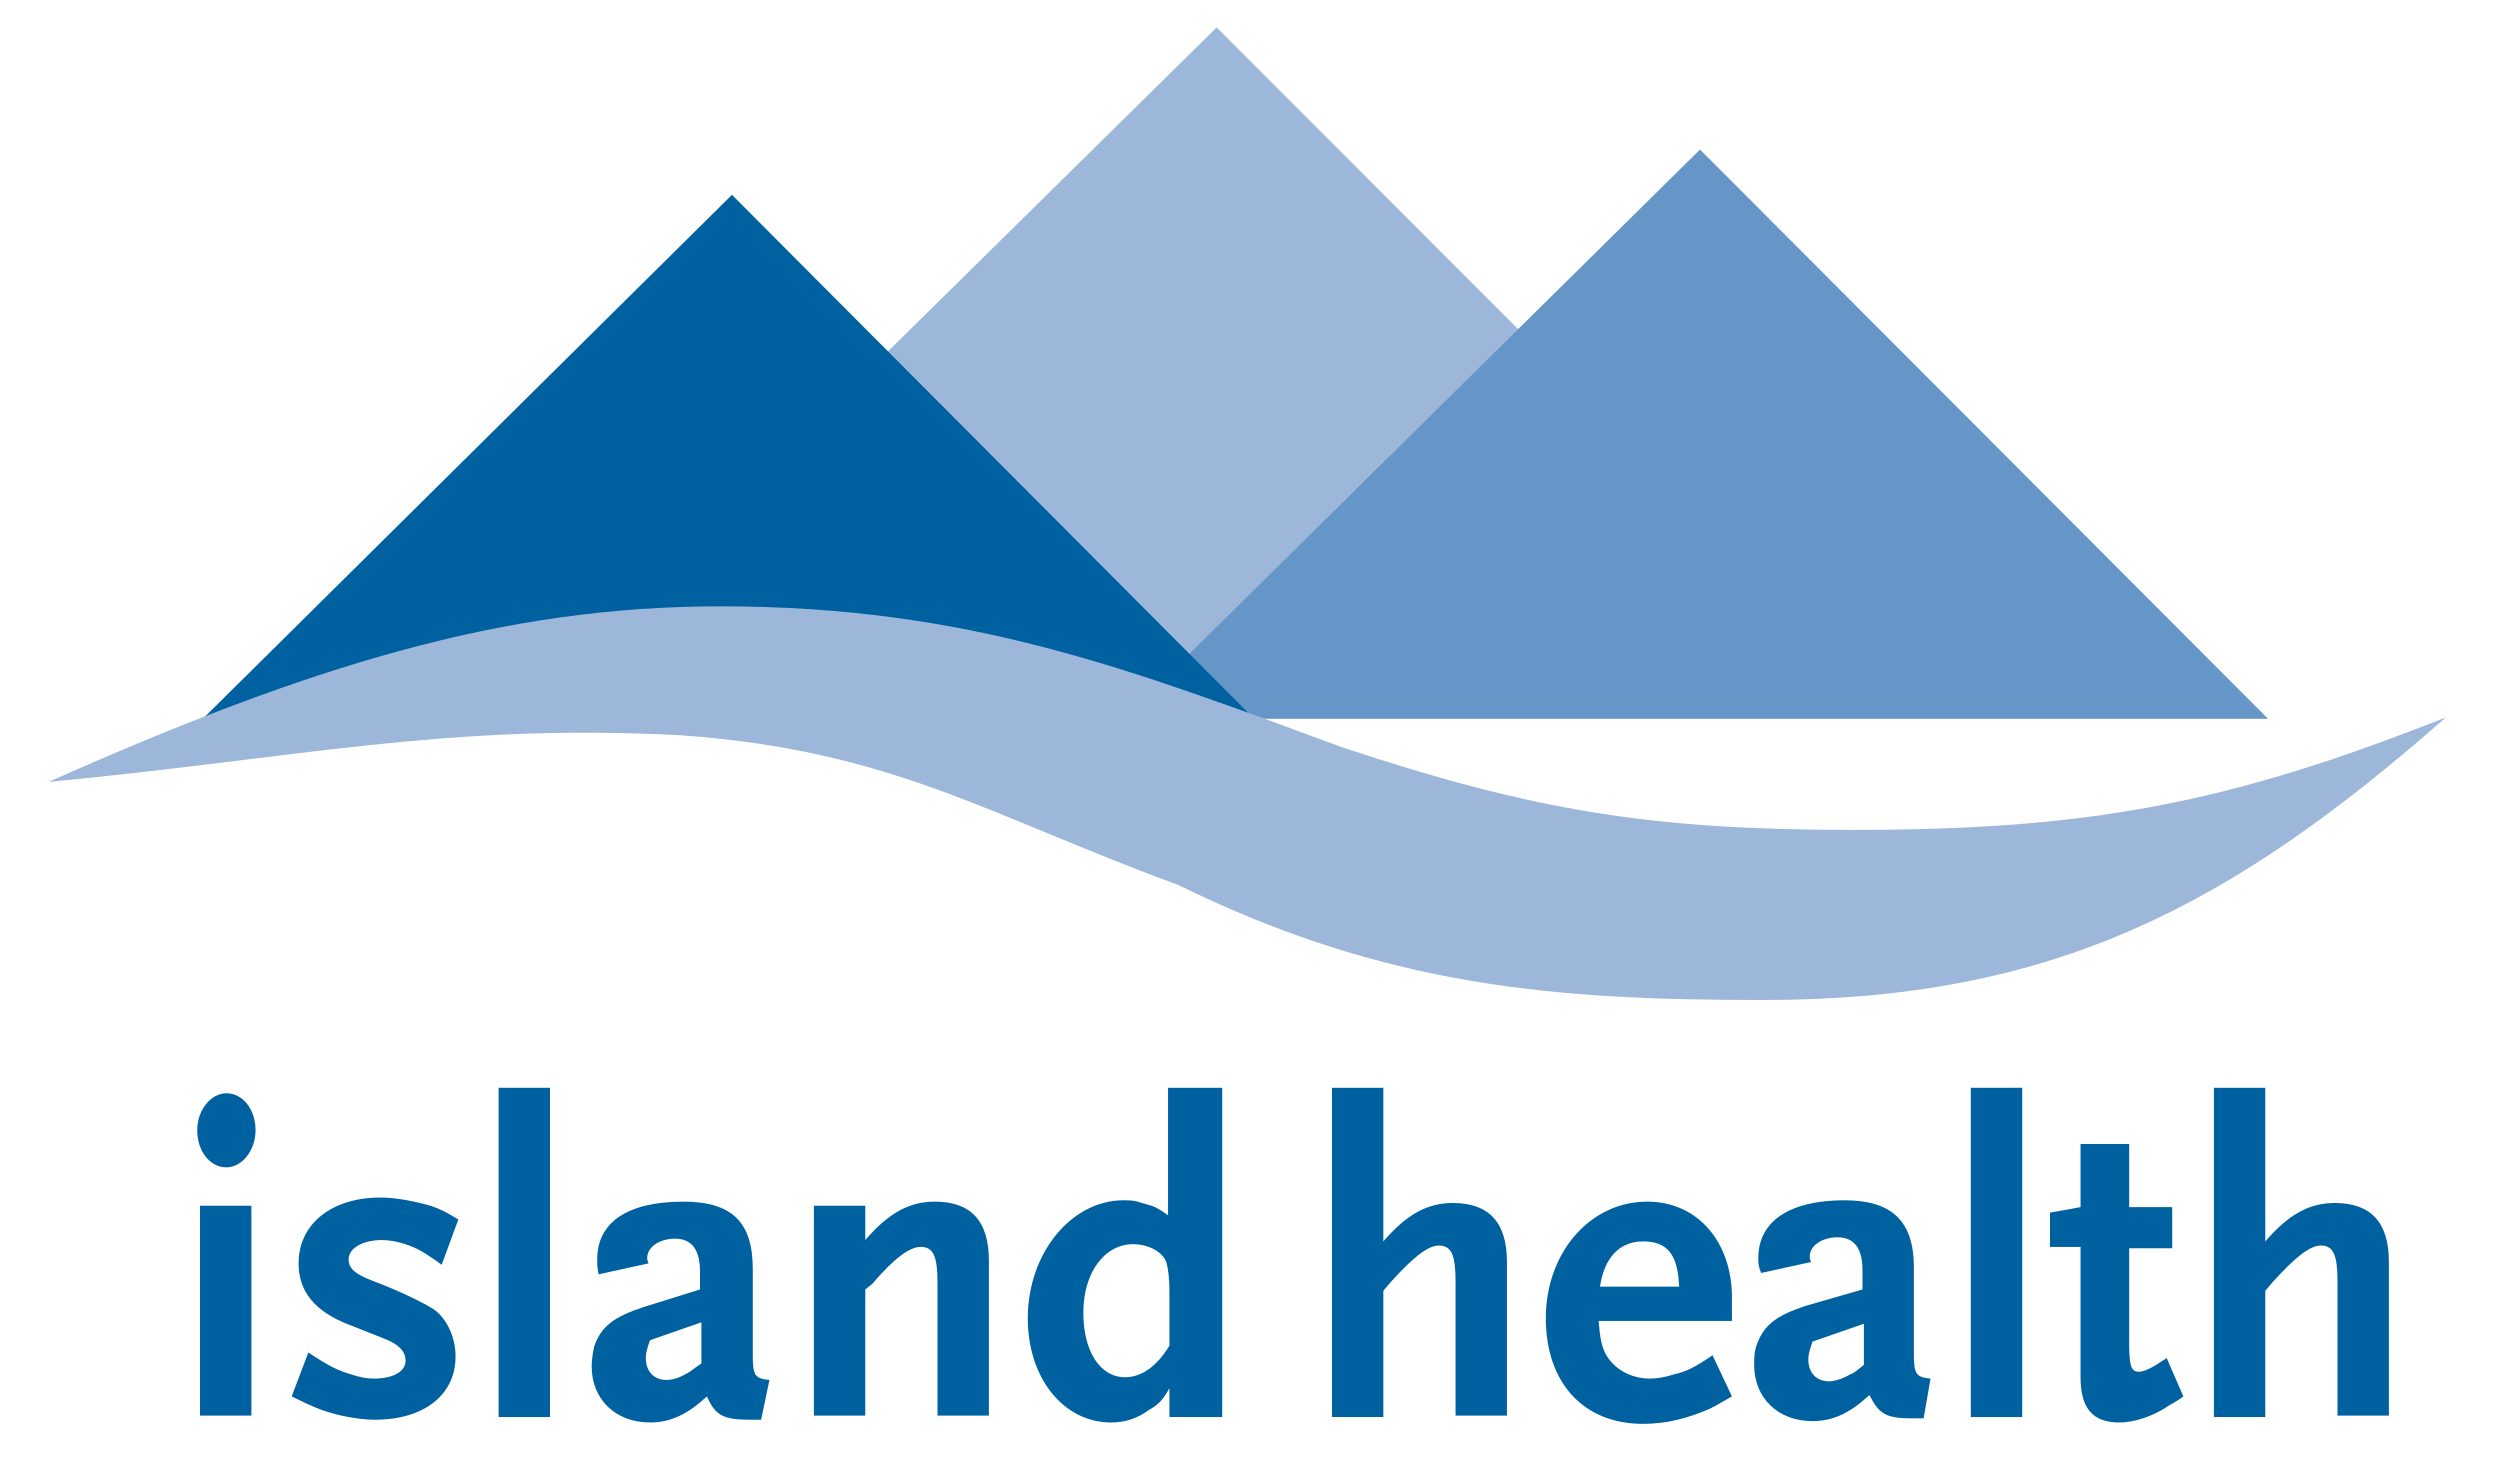 <svg width="81" height="48" viewBox="0 0 81 48" fill="none" xmlns="http://www.w3.org/2000/svg">
<path d="M48.825 45.911V40.889C48.825 39.6 48.24 38.977 47.07 38.977C46.26 38.977 45.585 39.333 44.82 40.222V35.244H43.155V45.911H44.82V41.822L45.045 41.555C45.765 40.755 46.26 40.355 46.62 40.355C47.025 40.355 47.16 40.666 47.16 41.511V45.866H48.825V45.911Z" fill="#0061A1"/>
<path d="M56.115 45.244L55.485 43.91C54.9 44.31 54.63 44.444 54.225 44.533C53.955 44.621 53.685 44.666 53.46 44.666C52.83 44.666 52.29 44.355 52.02 43.866C51.885 43.599 51.84 43.333 51.795 42.799H56.115V42.044C56.115 40.221 54.99 38.933 53.37 38.933C51.525 38.933 50.085 40.577 50.085 42.71C50.085 44.799 51.3 46.133 53.235 46.133C54 46.133 54.675 45.955 55.395 45.644C55.575 45.555 55.8 45.422 56.115 45.244ZM54.405 41.688H51.84C51.975 40.755 52.47 40.221 53.235 40.221C54.045 40.221 54.36 40.666 54.405 41.688Z" fill="#0061A1"/>
<path d="M62.55 44.666C62.1 44.622 62.01 44.533 62.01 43.911V41.066C62.01 39.555 61.29 38.889 59.76 38.889C58.005 38.889 56.97 39.555 56.97 40.755C56.97 40.933 56.97 41.022 57.06 41.244L58.68 40.889C58.635 40.8 58.635 40.755 58.635 40.711C58.635 40.355 59.04 40.089 59.535 40.089C60.075 40.089 60.345 40.444 60.345 41.155V41.778L58.5 42.311C57.555 42.622 57.15 42.933 56.925 43.555C56.835 43.778 56.835 44 56.835 44.222C56.835 45.289 57.6 46.044 58.725 46.044C59.4 46.044 59.94 45.778 60.57 45.2C60.885 45.822 61.11 45.955 61.965 45.955H62.325L62.55 44.666ZM60.39 44.222C60.165 44.4 60.075 44.489 59.94 44.533C59.715 44.666 59.445 44.755 59.265 44.755C58.86 44.755 58.59 44.489 58.59 44.044C58.59 43.866 58.635 43.733 58.725 43.467L60.39 42.889V44.222Z" fill="#0061A1"/>
<path d="M65.52 45.911V35.244H63.855V45.911H65.52Z" fill="#0061A1"/>
<path d="M70.74 45.244L70.2 44C69.75 44.311 69.48 44.444 69.3 44.444C69.03 44.444 68.985 44.222 68.985 43.466V40.444H70.38V39.111H68.985V37.066H67.41V39.111L66.42 39.289V40.4H67.41V44.622C67.41 45.644 67.815 46.089 68.67 46.089C69.12 46.089 69.66 45.911 70.11 45.644C70.29 45.511 70.515 45.422 70.74 45.244Z" fill="#0061A1"/>
<path d="M77.4 45.911V40.889C77.4 39.6 76.815 38.977 75.645 38.977C74.835 38.977 74.16 39.333 73.395 40.222V35.244H71.73V45.911H73.395V41.822L73.62 41.555C74.34 40.755 74.835 40.355 75.195 40.355C75.6 40.355 75.735 40.666 75.735 41.511V45.866H77.4V45.911Z" fill="#0061A1"/>
<path d="M7.335 37.822C6.795 37.822 6.39 37.288 6.39 36.622C6.39 35.955 6.84 35.422 7.335 35.422C7.875 35.422 8.28 35.955 8.28 36.622C8.28 37.288 7.83 37.822 7.335 37.822ZM6.48 45.911V39.066H8.145V45.866H6.48V45.911Z" fill="#0061A1"/>
<path d="M14.31 40.978C14.13 40.844 13.995 40.755 13.86 40.666C13.41 40.355 12.825 40.178 12.375 40.178C11.745 40.178 11.295 40.444 11.295 40.8C11.295 41.111 11.52 41.289 12.105 41.511C12.825 41.778 13.77 42.222 14.085 42.444C14.49 42.755 14.76 43.333 14.76 43.955C14.76 45.2 13.725 46 12.15 46C11.835 46 11.475 45.955 11.07 45.867C10.485 45.733 10.17 45.6 9.45 45.244L9.99 43.822C10.665 44.267 10.935 44.4 11.385 44.533C11.655 44.622 11.88 44.666 12.105 44.666C12.735 44.666 13.14 44.444 13.14 44.089C13.14 43.778 12.915 43.555 12.465 43.378L11.34 42.933C10.17 42.489 9.675 41.822 9.675 40.933C9.675 39.644 10.755 38.8 12.33 38.8C12.645 38.8 13.005 38.844 13.41 38.933C14.04 39.066 14.265 39.155 14.85 39.511L14.31 40.978Z" fill="#0061A1"/>
<path d="M16.155 45.911V35.244H17.82V45.911H16.155Z" fill="#0061A1"/>
<path d="M24.66 45.999H24.3C23.445 45.999 23.175 45.866 22.905 45.244C22.275 45.822 21.735 46.088 21.06 46.088C19.935 46.088 19.17 45.333 19.17 44.266C19.17 44.044 19.215 43.777 19.26 43.599C19.485 42.977 19.89 42.666 20.835 42.355L22.68 41.777V41.199C22.68 40.488 22.41 40.133 21.87 40.133C21.375 40.133 20.97 40.399 20.97 40.755C20.97 40.799 20.97 40.844 21.015 40.933L19.395 41.288C19.35 41.066 19.35 40.977 19.35 40.799C19.35 39.599 20.34 38.933 22.14 38.933C23.715 38.933 24.39 39.599 24.39 41.11V43.955C24.39 44.577 24.48 44.666 24.93 44.71L24.66 45.999ZM22.725 42.844L21.06 43.422C20.97 43.688 20.925 43.822 20.925 43.999C20.925 44.444 21.195 44.71 21.6 44.71C21.825 44.71 22.05 44.621 22.275 44.488C22.365 44.444 22.455 44.355 22.725 44.177V42.844Z" fill="#0061A1"/>
<path d="M30.375 45.91V41.555C30.375 40.71 30.24 40.399 29.835 40.399C29.475 40.399 28.98 40.755 28.26 41.599L28.035 41.777V45.866H26.37V39.066H28.035V40.177C28.8 39.288 29.475 38.933 30.285 38.933C31.455 38.933 32.04 39.555 32.04 40.844V45.866H30.375V45.91Z" fill="#0061A1"/>
<path d="M37.89 45.911V44.977C37.665 45.377 37.53 45.511 37.215 45.689C36.855 45.955 36.45 46.089 36 46.089C34.47 46.089 33.3 44.666 33.3 42.711C33.3 40.622 34.695 38.889 36.405 38.889C36.585 38.889 36.765 38.889 36.99 38.977C37.35 39.066 37.485 39.111 37.845 39.377V35.244H39.6V45.911H37.89ZM37.89 41.822C37.89 41.422 37.845 41.111 37.8 40.933C37.71 40.578 37.215 40.311 36.72 40.311C35.775 40.311 35.1 41.244 35.1 42.533C35.1 43.778 35.64 44.622 36.45 44.622C36.99 44.622 37.485 44.266 37.89 43.6V41.822Z" fill="#0061A1"/>
<path d="M39.42 0.889L59.895 21.378H18.63L39.42 0.889Z" fill="#9CB7DA"/>
<path d="M55.08 4.845L73.485 23.289H36.405L55.08 4.845Z" fill="#6696C7"/>
<path d="M23.715 6.312L40.635 23.289H6.57L23.715 6.312Z" fill="#0061A1"/>
<path d="M1.575 25.333C10.08 21.556 16.29 19.645 23.355 19.645C31.41 19.645 36.63 21.689 43.515 24.222C49.68 26.267 53.505 26.889 60.03 26.889C67.68 26.889 72.18 26.044 79.245 23.244C72.27 29.378 66.51 32.4 57.15 32.4C50.445 32.4 44.955 32 38.16 28.667C32.085 26.445 28.935 24.311 22.05 23.822C14.4 23.422 9.585 24.578 1.575 25.333Z" fill="#9CB7DA"/>
</svg>
